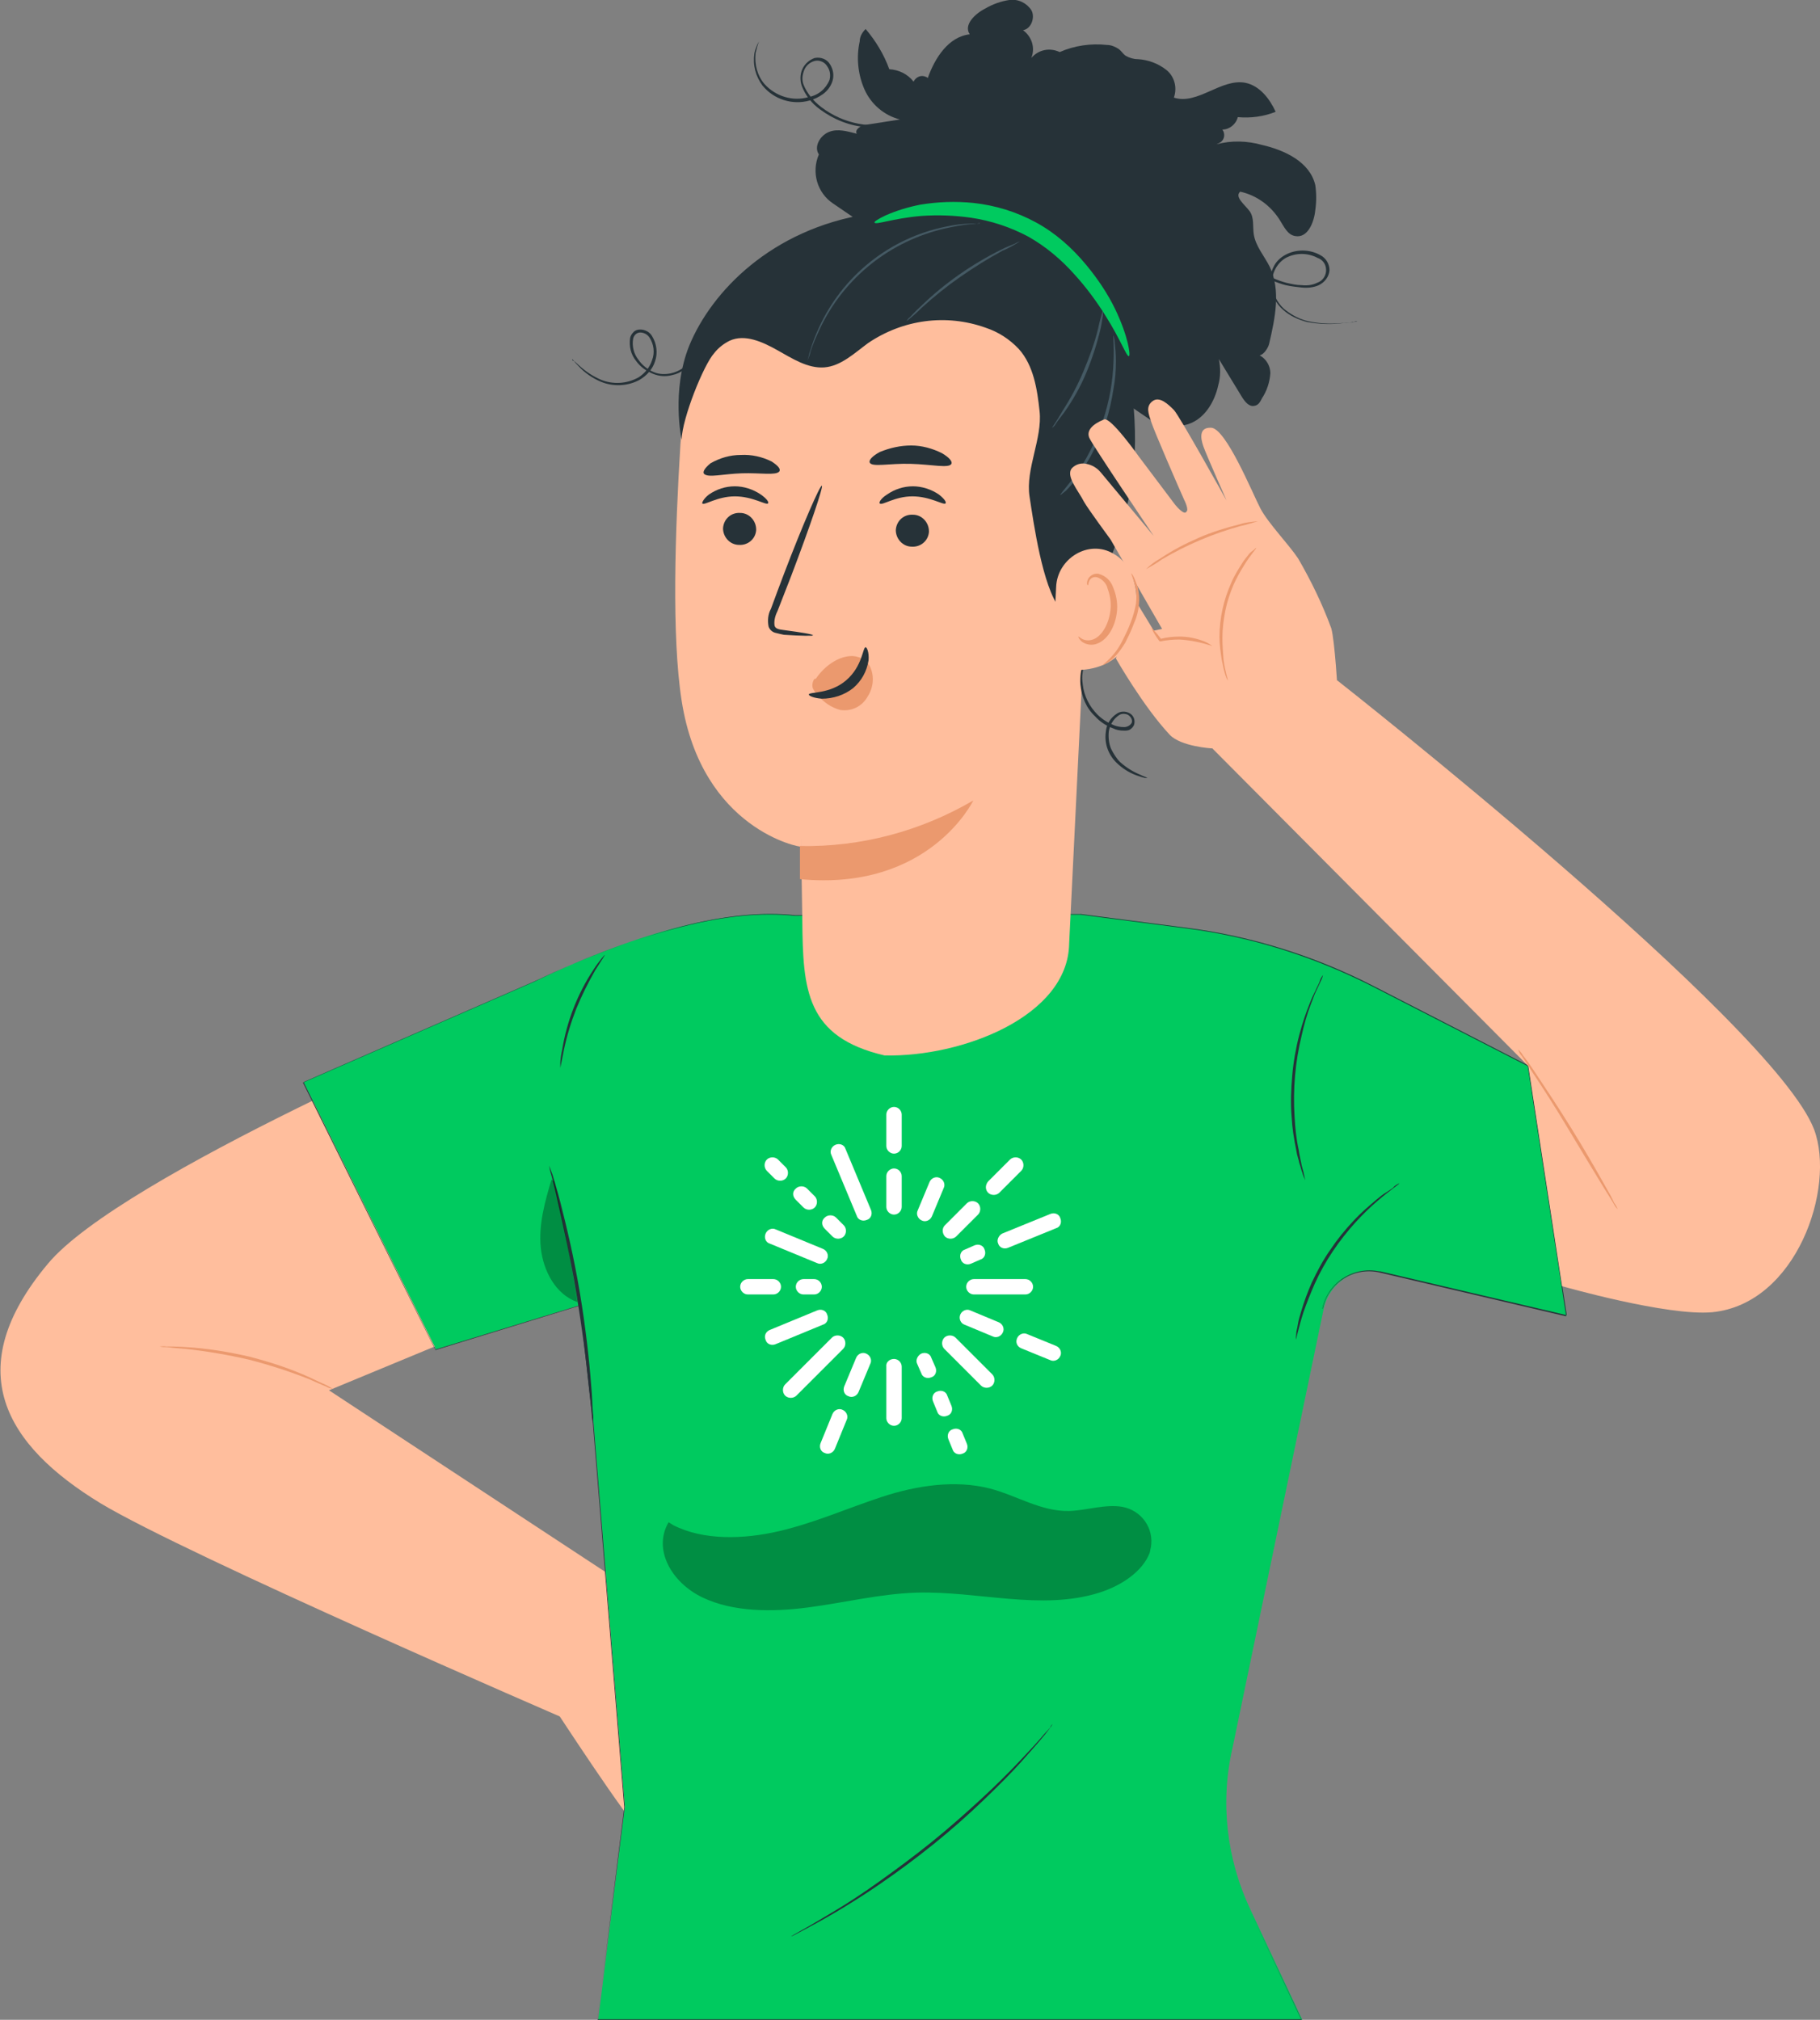 <svg xmlns="http://www.w3.org/2000/svg" xmlns:xlink="http://www.w3.org/1999/xlink" id="Layer_1" x="0px" y="0px" viewBox="0 0 307.6 341.4" style="enable-background:new 0 0 307.6 341.4;" xml:space="preserve">
<rect x="0" y="0" width="307.6" height="341.4" fill="#808080" stroke="none"/>
<style type="text/css">
	.st0{fill:#FFBE9D;}
	.st1{fill:#EB996E;}
	.st2{fill:#00CA5F;}
	.st3{fill:#263238;}
	.st4{opacity:0.3;}
	.st5{fill:#455A64;}
	.st6{fill:#FFFFFF;}
</style>
<g id="freepik--Character--inject-225">
	<g>
		<path class="st0" d="M109,270.1L55.6,235l55.5-23l-28.2-39.7c0,0-62.4,26.4-74.8,41.3c-15,17.9-7.2,30.7,8.9,40.5    c14.6,8.8,78.7,36.5,78.7,36.5L109,270.1z"></path>
		<path class="st0" d="M145.9,292.1l-11.8-12c-9.1-6.9-17.9-10.9-26.3-10.8l-14,19.6c0,0,12.4,19,14.3,20.4c1.3,0.9,2.8,1.4,4.4,1.5    l8.7-2.2l12.1-3.7c0,0,19.8,23.2,21.3,23.7s4.6-1.2,2.9-4.8c-1.8-3.6-12.4-18.3-12.4-18.3s-0.9-6.4-0.4-8.1    C145.2,295.8,145.9,292.1,145.9,292.1z"></path>
		<path class="st1" d="M126.8,306.4l1.3-1.4l2.1-2.2l0.6-0.6c0.2-0.2,0.4-0.5,0.5-0.8c0.2-0.7,0.1-1.3-0.3-1.9    c-1.8-2.3-4.1-5.1-6.5-8.2c-1.2-1.6-2.4-3.2-3.6-5c-0.3-0.5-0.6-1-0.8-1.5c-0.2-0.6-0.2-1.2,0.1-1.8c0.6-1.1,1.6-1.8,2.8-2.1    c0.6-0.2,1.2-0.3,1.8-0.2c0.6,0.1,1.1,0.4,1.6,0.9c0.8,0.7,1.6,1.5,2.3,2.4c1.4,1.6,2.7,3.2,3.9,4.8c1.2,1.6,2.3,3.1,3.2,4.6    c0.5,0.7,0.9,1.5,1.3,2.2c0.3,0.7,0.6,1.5,0.7,2.3c0.1,0.7,0.2,1.4,0.3,2.1c0.1,0.6,0,1.3-0.2,1.9c-0.3,1-1.1,1.8-2,2.2    c-0.8,0.3-1.4,0.5-1.8,0.7c-0.2,0.1-0.4,0.2-0.6,0.2c0.2-0.1,0.4-0.2,0.6-0.3l1.7-0.8c0.9-0.4,1.6-1.2,1.9-2.2    c0.2-0.6,0.2-1.2,0.1-1.8c0-0.7-0.1-1.4-0.3-2.1s-0.4-1.5-0.7-2.2c-0.4-0.7-0.8-1.5-1.3-2.2c-1-1.5-2.1-3-3.2-4.6    c-1.2-1.6-2.5-3.2-3.9-4.8c-0.7-0.8-1.5-1.6-2.3-2.3c-0.4-0.4-0.8-0.6-1.3-0.8c-0.5,0-1.1,0-1.6,0.2c-1,0.2-1.9,0.9-2.4,1.8    c-0.2,0.5-0.2,1,0,1.4c0.2,0.5,0.4,0.9,0.7,1.4c1.2,1.8,2.4,3.4,3.6,5c2.4,3.2,4.6,5.9,6.4,8.3c0.4,0.7,0.5,1.4,0.3,2.2    c-0.1,0.2-0.1,0.3-0.2,0.5c-0.1,0.1-0.2,0.3-0.4,0.4l-0.7,0.6l-2.1,2.1l-1.4,1.4c-0.2,0.2-0.3,0.3-0.5,0.4    C126.5,306.7,126.6,306.5,126.8,306.4z"></path>
		<path class="st1" d="M119.8,283.5c-0.4-0.4-0.9-0.8-1.5-1c-0.9-0.3-1.8-0.3-2.6,0.2c-1,0.7-1.6,1.8-1.5,3l0,0    c0.5,1.3,1.2,2.5,2.1,3.5c1,1.1,2.1,2.3,3.2,3.5c1.4,1.9,2.5,4.1,3.2,6.4c0.4,1,0.7,2,0.9,3c0.1,0.5,0.2,0.9,0.2,1.4    c0,0.2,0,0.5-0.1,0.7s-0.1,0.4-0.2,0.6c-1.6,2.9-3.4,4.1-3.5,4c0.4-0.3,0.7-0.6,1-1c0.8-1,1.6-2,2.1-3.2c0.2-0.4,0.3-0.8,0.3-1.2    c0-0.5-0.1-0.9-0.2-1.3c-0.2-0.9-0.6-1.9-0.9-2.9c-0.7-2.2-1.7-4.3-3.1-6.2c-1-1.3-2.2-2.4-3.1-3.5c-1-1.1-1.7-2.3-2.2-3.7l0,0    l0,0c-0.1-1.4,0.5-2.7,1.7-3.4c0.9-0.5,2-0.5,3-0.1c0.6,0.2,1.1,0.6,1.5,1.1c0.2,0.2,0.3,0.3,0.4,0.6    C120.1,283.9,120,283.8,119.8,283.5z"></path>
		<path class="st1" d="M113.2,287.1c-0.4-0.1-0.7-0.1-1.1-0.1c-0.5,0-1,0.1-1.4,0.4c-0.4,0.4-0.7,0.9-0.7,1.5c-0.1,0.7,0,1.4,0.3,2    c0.7,1.5,1.7,2.8,2.9,3.8c0.5,0.4,1,0.8,1.6,1.1l0.1,0.1v0.2c-0.2,1.5,0,3.1,0.6,4.5l0.1,0.2l-0.2,0.1c-1.2,0.7-2.2,1.9-2.7,3.2    c-0.3,1-0.4,1.6-0.4,1.6s0-0.1,0-0.4c0-0.4,0.1-0.8,0.2-1.2c0.4-1.5,1.4-2.7,2.7-3.5l-0.1,0.3c-0.6-1.5-0.9-3.1-0.7-4.8l0.1,0.2    c-0.6-0.3-1.2-0.7-1.7-1.1c-1.3-1.1-2.4-2.4-3-4c-0.3-0.7-0.4-1.5-0.3-2.3c0.1-0.7,0.5-1.3,1-1.7c0.5-0.3,1-0.4,1.6-0.4    C112.5,286.8,112.9,286.9,113.2,287.1c0.7,0.1,0.9,0.6,0.9,0.6C113.9,287.4,113.6,287.2,113.2,287.1z"></path>
		<path class="st1" d="M116,302.8c-0.4-0.6-0.7-1.4-0.6-2.2c0.1-0.1,0.6,0.9,1.1,1.9s1.4,1.7,1.2,1.8    C116.9,304.1,116.3,303.5,116,302.8z"></path>
		<path class="st1" d="M113.6,297c-1,2.5-3.1,4.4-5.8,5.1c-0.1-0.1,1.6-0.8,3.2-2.2S113.5,296.9,113.6,297L113.6,297z"></path>
		<path class="st1" d="M138.2,294.2c-0.3,1-0.4,2-0.4,3c0.1,1.2,0.4,2.5,0.8,3.6c0.2,0.6,0.4,1.2,0.7,1.8c0.3,0.5,0.6,1,0.9,1.5    c0.6,0.8,1.4,1.5,2.3,1.8c0.6,0.2,1.3,0.2,1.9-0.1c0.3-0.3,0.5-0.6,0.5-0.5c-0.1,0.3-0.2,0.5-0.4,0.7c-0.6,0.4-1.4,0.6-2.1,0.3    c-1.8-0.5-3.6-2.7-4.3-5.3c-0.4-1.2-0.7-2.5-0.7-3.8c0-1.1,0.1-2.1,0.5-3.1c0.2-0.7,0.6-1.3,1.1-1.8c0.2-0.2,0.4-0.4,0.6-0.5    C138.9,292.4,138.5,293.3,138.2,294.2z"></path>
		<path class="st1" d="M131.9,287.9c-0.2,0,0-1.8-0.5-4s-1.4-3.7-1.3-3.8C131.9,282.2,132.5,285.1,131.9,287.9z"></path>
		<path class="st1" d="M151.6,319.3c-1.2-0.1-2.1-0.2-2.1-0.3c0-0.1,1-0.3,2.2-0.2c1.2,0.1,2.1,0.5,2.1,0.7    C153.6,319.5,152.8,319.4,151.6,319.3z"></path>
		<path class="st1" d="M137.1,294.2c0.4,0.3,0.7,0.7,0.6,0.8c-0.1,0.1-0.6-0.1-1-0.5c-0.4-0.3-0.7-0.7-0.6-0.8    C136.3,293.6,136.7,293.9,137.1,294.2z"></path>
		<path class="st1" d="M28.1,227.6c0.8,0,1.9,0,3.3,0.1c3.6,0.2,7.2,0.8,10.7,1.6c3.5,0.9,6.9,2,10.2,3.5c1.3,0.6,2.3,1.1,3,1.4    c0.4,0.2,0.7,0.4,1,0.6c-0.4-0.1-0.8-0.2-1.1-0.4c-0.7-0.3-1.7-0.7-3-1.3c-3.3-1.3-6.7-2.4-10.2-3.3c-3.5-0.8-7-1.4-10.6-1.8    c-1.4-0.1-2.5-0.2-3.2-0.3c-0.4,0-0.8,0-1.2-0.1C27.3,227.6,27.7,227.5,28.1,227.6z"></path>
	</g>
	<path class="st2" d="M233.3,215l31.5,7.4l-6.5-42.3l-26.1-13.4c-9.9-5.1-20.7-8.5-31.8-9.9l-17.7-2.3l-48.3,0.2   c-10.9-1.2-25.7,2.5-43.9,11.1l-39.2,17.1l22.4,45.2l24.4-7.5l2.2,19.9l5.3,64.9l-4.5,36h119l-8.8-18.7c-4-8.5-5.1-18.1-3-27.2   l15.4-74.2c0.9-4.4,5.1-7.2,9.5-6.3C233.1,215,233.2,215,233.3,215z"></path>
	<path class="st3" d="M220,341.4H101l0,0l4.5-35.9l-5.3-64.9L98,220.7l-24.4,7.5l0,0L51.2,183l0,0l39.2-17.1   c7.9-3.9,16.2-7,24.7-9.2c7.3-1.9,13.8-2.5,19.2-1.9l48.3-0.2l17.7,2.3c11.1,1.4,21.8,4.8,31.8,9.9l26.1,13.4l0,0l6.5,42.3l0,0   l-31.5-7.4c-4.3-1-8.6,1.6-9.6,5.9c0,0.1,0,0.2-0.1,0.2l-15.4,74.2c-2.1,9.1-1,18.7,3,27.2L220,341.4z M101,341.3h118.9l-8.8-18.7   c-4-8.5-5.1-18.1-3-27.2l15.4-74.2c0.9-4.4,5.2-7.2,9.6-6.3c0.1,0,0.1,0,0.2,0l31.5,7.4l-6.5-42.2l-26.1-13.4   c-9.9-5.1-20.7-8.5-31.8-9.9l-17.7-2.3l-48.3,0.2c-5.4-0.6-11.9,0-19.2,1.9c-8.5,2.3-16.8,5.4-24.7,9.2l-39.2,17.1l22.3,45.2   l24.5-7.5l0,0l2.2,19.9l5.3,64.9L101,341.3z"></path>
	<path class="st3" d="M100.2,240.5c-0.1-0.6-0.2-1.1-0.2-1.7c-0.1-1.2-0.3-2.8-0.5-4.7c-0.4-4-1.1-9.5-2.1-15.5s-2.2-11.4-3.1-15.3   c-0.4-1.9-0.8-3.4-1.1-4.6c-0.2-0.6-0.3-1.1-0.4-1.7c0.2,0.5,0.4,1.1,0.6,1.6c0.3,1.1,0.8,2.6,1.3,4.6c1,3.9,2.3,9.3,3.3,15.3   s1.6,11.5,1.9,15.5c0.2,2,0.2,3.6,0.3,4.7C100.3,239.4,100.3,239.9,100.2,240.5z"></path>
	<path class="st3" d="M236.5,200c0.1,0.1-1.5,1.1-3.7,3c-1.3,1.1-2.5,2.3-3.7,3.6c-2.8,3.1-5.2,6.6-6.9,10.4   c-0.7,1.6-1.3,3.1-1.9,4.8c-0.9,2.8-1.2,4.6-1.3,4.6c0-0.4,0.1-0.9,0.1-1.3c0.1-0.4,0.2-0.9,0.3-1.5s0.3-1.2,0.5-1.9   c0.5-1.7,1.1-3.3,1.8-4.9c0.9-1.9,1.9-3.8,3.1-5.5c1.2-1.8,2.5-3.4,4-5c1.2-1.3,2.5-2.4,3.8-3.5c0.6-0.5,1.1-0.9,1.6-1.2   s0.9-0.6,1.2-0.8C235.7,200.4,236.1,200.2,236.5,200z"></path>
	<path class="st3" d="M177.9,291.4c-0.1,0.2-0.2,0.3-0.3,0.5l-1,1.3c-0.9,1.1-2.3,2.7-4,4.6s-3.9,4.1-6.4,6.5s-5.3,4.9-8.4,7.4   s-6.1,4.7-9,6.7s-5.5,3.6-7.7,4.9s-4.1,2.3-5.4,3l-1.5,0.8c-0.2,0.1-0.4,0.2-0.5,0.2c0.2-0.1,0.3-0.2,0.5-0.3l1.4-0.8   c1.3-0.7,3.1-1.8,5.3-3.1s4.8-3,7.6-5s5.8-4.2,8.9-6.7s5.9-5,8.4-7.3s4.7-4.5,6.5-6.4s3.2-3.4,4.1-4.5l1.1-1.2   C177.6,291.7,177.7,291.6,177.9,291.4z"></path>
	<g class="st4">
		<path d="M113.8,257.8c5.1,2.6,11.9,2.4,17.9,1c6-1.4,11.6-3.9,17.4-5.8s12.3-2.9,18.2-1.4c4.6,1.2,8.6,3.9,13.4,3.8    c3-0.1,6.1-1.2,9-0.7c3.2,0.6,5.4,3.6,4.8,6.9c-0.1,0.3-0.1,0.6-0.2,0.9c-1.2,3.1-4.7,5.5-8.5,6.7c-9.8,3.1-20.5-0.3-30.9,0    c-6.2,0.2-12.2,1.7-18.3,2.5s-12.7,0.8-17.9-1.7s-8.4-8.1-5.7-12.7"></path>
	</g>
	<path class="st3" d="M223.6,164.8c-0.1,0.5-0.3,0.9-0.5,1.3c-0.2,0.4-0.4,0.9-0.7,1.5s-0.5,1.3-0.8,2c-0.7,1.8-1.2,3.6-1.6,5.4   c-1.1,4.5-1.5,9.1-1.2,13.8c0.1,1.9,0.3,3.8,0.7,5.6c0.1,0.8,0.3,1.5,0.4,2.1s0.3,1.2,0.4,1.6c0.1,0.5,0.2,0.9,0.3,1.4   c-0.2-0.4-0.4-0.9-0.5-1.3c-0.2-0.5-0.3-1.1-0.5-1.6c-0.1-0.6-0.4-1.3-0.5-2.1c-0.4-1.9-0.7-3.8-0.8-5.7c-0.2-2.3-0.1-4.7,0.1-7   c0.2-2.3,0.6-4.6,1.2-6.9c0.5-1.9,1.1-3.7,1.8-5.4c0.3-0.8,0.6-1.4,0.9-2c0.2-0.5,0.5-1,0.7-1.5   C223.1,165.6,223.3,165.2,223.6,164.8z"></path>
	<path class="st3" d="M102.2,161.4c0.1,0-0.6,1-1.6,2.6c-1.2,2.1-2.3,4.3-3.2,6.5c-0.9,2.3-1.6,4.6-2.1,7c-0.2,1-0.4,2-0.6,3   c0-0.3,0-0.5,0-0.8c0-0.5,0.1-1.3,0.3-2.2c0.8-4.9,2.6-9.5,5.3-13.6c0.5-0.8,1-1.4,1.3-1.8S102.2,161.4,102.2,161.4z"></path>
	<g class="st4">
		<path d="M93.2,199.4c-1.1,3.7-2.2,7.6-1.8,11.5s2.5,7.9,6.2,9.2c-1.1-6.9-2.4-13.7-3.9-20.4"></path>
	</g>
	<path class="st0" d="M178.4,57.7c4,0.4,7,3.8,6.9,7.8l0,0l-4.6,94c-0.2,12.3-18.1,19.2-31.2,18.9l0,0   c-13.3-3.1-13.8-11.1-13.9-22.8c-0.3-19.5-0.2-12.7-0.2-12.5s-16.8-2.8-20.2-24.7c-1.7-10.9-1.1-28.7-0.2-43.3   c0.9-13.1,9.6-29.2,22.7-27.8L178.4,57.7z"></path>
	<path class="st3" d="M122.2,89.3c0,1.5,1.2,2.8,2.7,2.8c1.5,0.1,2.8-1,2.9-2.5c0,0,0,0,0-0.1c0-1.5-1.2-2.8-2.7-2.8   C123.6,86.6,122.3,87.7,122.2,89.3C122.2,89.2,122.2,89.2,122.2,89.3z"></path>
	<path class="st3" d="M118.7,85.1c0.3,0.4,2.5-1.2,5.5-1.2s5.2,1.5,5.6,1.2c0.2-0.2-0.2-0.8-1.2-1.5c-1.3-0.9-2.9-1.4-4.4-1.4   c-1.6,0-3.1,0.5-4.4,1.4C118.9,84.3,118.6,85,118.7,85.1z"></path>
	<path class="st3" d="M151.4,89.6c0,1.5,1.2,2.8,2.7,2.8c1.5,0.1,2.8-1,2.9-2.5c0,0,0,0,0-0.1c0-1.5-1.2-2.8-2.7-2.8   C152.8,86.9,151.5,88,151.4,89.6C151.4,89.5,151.4,89.6,151.4,89.6z"></path>
	<path class="st3" d="M148.7,85.1c0.4,0.4,2.5-1.2,5.5-1.2s5.2,1.5,5.6,1.2c0.2-0.2-0.2-0.8-1.1-1.5c-1.3-0.9-2.9-1.4-4.4-1.4   c-1.6,0-3.1,0.5-4.4,1.4C148.8,84.3,148.5,85,148.7,85.1z"></path>
	<path class="st3" d="M137.4,107.4c0-0.2-1.9-0.5-4.9-0.9c-0.8-0.1-1.5-0.2-1.6-0.8c-0.1-0.8,0.1-1.6,0.5-2.4l2.3-5.9   c3.2-8.4,5.5-15.2,5.2-15.3s-3.2,6.5-6.4,14.9c-0.8,2.1-1.5,4-2.2,5.9c-0.5,0.9-0.6,2-0.4,3c0.2,0.6,0.7,1,1.3,1.1   c0.4,0.1,0.8,0.2,1.3,0.3C135.5,107.5,137.4,107.5,137.4,107.4z"></path>
	<path class="st1" d="M135.2,143c10.3,0.2,20.4-2.5,29.3-7.7c0,0-7.4,15.4-29.3,13.3V143z"></path>
	<path class="st1" d="M137.9,114.7c1.5-2.2,3.8-3.7,5.8-3.8c1.4-0.1,2.8,0.6,3.4,1.9c0.7,1.6,0.5,3.5-0.5,5   c-0.9,1.6-2.7,2.5-4.6,2.2c-1.5-0.4-2.8-1.3-3.8-2.5c-0.3-0.3-0.6-0.7-0.8-1.1c-0.2-0.5-0.1-1.1,0.2-1.6"></path>
	<path class="st3" d="M146.3,109.4c-0.5,0-0.5,3.2-3.3,5.6s-6.3,1.9-6.3,2.4c0,0.2,0.8,0.6,2.2,0.7c1.9,0,3.8-0.6,5.3-1.8   c1.4-1.2,2.3-2.8,2.6-4.7C146.9,110.2,146.5,109.4,146.3,109.4z"></path>
	<path class="st3" d="M147,78.2c0.4,0.8,3.3,0.1,6.9,0.2s6.5,0.8,6.9,0c0.2-0.4-0.4-1.1-1.6-1.8c-1.6-0.8-3.4-1.3-5.2-1.3   s-3.6,0.4-5.3,1.1C147.4,77.1,146.8,77.8,147,78.2z"></path>
	<path class="st3" d="M119,80.1c0.7,0.7,3.2,0,6.4-0.1c3.1-0.1,5.7,0.4,6.3-0.3c0.3-0.4-0.2-1-1.3-1.7c-1.6-0.8-3.4-1.2-5.2-1.1   c-1.8,0-3.5,0.5-5.1,1.4C119.1,79.1,118.7,79.8,119,80.1z"></path>
	<path class="st3" d="M193.9,131.5c0,0-0.1,0-0.4,0c-0.4-0.1-0.7-0.2-1-0.3c-1.3-0.4-2.5-1.1-3.5-2c-1.6-1.4-2.4-3.4-2.1-5.5   c0.1-1.3,0.8-2.4,1.9-3.1c0.6-0.4,1.4-0.4,2-0.1c0.7,0.3,1.1,1.1,0.9,1.9c-0.1,0.4-0.4,0.7-0.7,0.9c-0.3,0.2-0.7,0.2-1,0.2   c-0.7,0-1.3-0.1-1.9-0.4c-1.1-0.4-2.2-1.1-3-2c-1.5-1.4-2.3-3.3-2.5-5.4c-0.1-1.4,0.1-2.7,0.6-4c0.1-0.3,0.3-0.7,0.5-1   c0.1-0.2,0.2-0.3,0.2-0.3s-0.2,0.5-0.5,1.4c-0.4,1.2-0.6,2.6-0.4,3.9c0.2,1.9,1.1,3.7,2.5,5.1c0.8,0.8,1.8,1.4,2.8,1.8   c0.5,0.2,1.1,0.3,1.7,0.3c0.5,0,1.1-0.3,1.3-0.8c0.1-0.5-0.2-1-0.7-1.3c-0.5-0.2-1.1-0.2-1.5,0.1c-0.9,0.6-1.5,1.6-1.7,2.7   c-0.1,1,0,2.1,0.4,3c0.4,0.8,0.9,1.6,1.5,2.2c1,0.9,2.1,1.6,3.3,2.1C193.4,131.3,193.9,131.4,193.9,131.5z"></path>
	<path class="st3" d="M140.8,34.4c-2.7-1.8-3.7-5.3-2.4-8.3c-0.9-1.3,0.2-3.2,1.7-3.8s3.1-0.1,4.7,0.3c-0.4-0.7,0.7-1.4,1.5-1.5   l5.8-0.9c-2.7-0.7-4.9-2.6-6-5.1s-1.4-5.4-0.8-8.1c0-0.8,0.4-1.5,1-2.1c1.7,2,3.1,4.3,4,6.8c1.6,0.1,3.1,0.8,4.1,2.1   c0.4-0.8,1.3-1.2,2.1-0.8c0.1,0,0.2,0.1,0.3,0.2c1.2-3.4,3.5-7,7.1-7.4c-1.1-1.6,0.9-3.5,2.7-4.4c1.2-0.7,2.6-1.2,4-1.4   c1.5-0.2,2.9,0.5,3.7,1.7c0.7,1.2,0,3.2-1.4,3.4c1.5,1.1,2.1,3,1.4,4.7c1.2-1.4,3.1-1.8,4.8-1c2.5-1.1,5.3-1.5,8-1.2   c0.7,0,1.4,0.3,2,0.7c0.4,0.3,0.7,0.8,1.1,1.1c0.7,0.4,1.4,0.6,2.1,0.6c1.7,0.1,3.4,0.7,4.8,1.8c1.4,1.1,1.9,3,1.3,4.7   c4,1.3,8-3.3,12.1-2.5c2.4,0.5,4.1,2.7,5.1,4.9c-2,0.8-4.2,1.1-6.4,0.9c-0.3,1.2-1.4,2.1-2.6,2.1c0.5,0.7,0.4,1.7-0.4,2.2   c-0.2,0.1-0.4,0.2-0.6,0.3c2.5-0.7,5.2-0.6,7.7,0.1c3.9,0.9,8.1,2.9,9,6.8c0.2,1.4,0.2,2.8,0,4.2c-0.2,2.1-1.3,4.8-3.4,4.4   c-1.3-0.2-1.9-1.6-2.6-2.7c-1.5-2.4-3.9-4.2-6.7-4.8c-1,0.9,0.8,2.2,1.6,3.3s0.5,2.6,0.7,3.9c0.3,2,1.8,3.7,2.7,5.5   c1.9,4,0.9,8.7-0.1,13c-0.3,1.2-1.6,2.6-2.3,1.7c1.5,0.4,2.5,1.8,2.5,3.3c-0.1,1.5-0.6,3-1.4,4.2c-0.3,0.6-0.6,1.2-1.3,1.3   c-0.9,0.2-1.6-0.7-2.1-1.5l-3.9-6.4c0.3,1.5,0.3,3-0.1,4.4c-0.6,2.8-2.3,5.7-5.1,6.6c-1.9,0.6-4,0.1-5.9-0.4"></path>
	<path class="st3" d="M183.9,102.5c-0.9-0.4-4.3,1-4.8,0.3c-2.9-3.7-4.4-14.3-5.1-18.9s2.2-9.8,1.7-14.4c-0.4-3.7-1-7.7-3.5-10.5   c-1.6-1.7-3.5-2.9-5.6-3.6c-6.7-2.4-14-1.4-19.9,2.6c-2.3,1.7-4.6,3.9-7.4,4.1s-5.4-1.5-7.9-2.9s-5.5-2.8-8.1-1.6   c-1,0.5-1.9,1.2-2.6,2.1c-1.8,2-5.4,11-5.5,14.6c0,0-1.8-8.2,1.3-15.9c3.8-9.2,13.9-19.6,30-22.2c25.8-4.2,38,10.2,42.6,20.5   c2,4.4,3.6,16,2.2,24.9C190,88.9,187.5,95.9,183.9,102.5z"></path>
	<path class="st2" d="M190.8,60.2c-0.4,0.1-1.4-2.8-4-6.9c-1.5-2.4-3.2-4.7-5.1-6.8c-2.3-2.6-4.9-4.8-7.9-6.5   c-3-1.6-6.3-2.7-9.7-3.2c-2.8-0.4-5.6-0.5-8.4-0.3c-4.8,0.4-7.8,1.6-7.9,1.1c-0.1-0.1,0.6-0.6,1.9-1.2c1.8-0.8,3.8-1.4,5.8-1.8   c3-0.5,6-0.6,9-0.3c3.7,0.4,7.3,1.5,10.6,3.3s6.1,4.3,8.5,7.2c1.9,2.3,3.6,4.8,4.9,7.5C190.7,56.9,191.1,60.1,190.8,60.2z"></path>
	<path class="st5" d="M165.6,37.7c-0.5,0.1-1,0.2-1.6,0.2c-1.4,0.1-2.8,0.4-4.2,0.7c-9.3,2.1-17.1,8.3-21.2,16.9   c-0.6,1.3-1.2,2.6-1.6,3.9c-0.1,0.5-0.3,1-0.5,1.5c0,0,0-0.1,0.1-0.4s0.1-0.6,0.3-1.1c0.4-1.4,0.9-2.7,1.5-4   c4-8.8,12-15.2,21.5-17.1c1.4-0.3,2.8-0.5,4.3-0.5c0.5,0,0.9,0,1.2,0S165.6,37.7,165.6,37.7z"></path>
	<path class="st5" d="M172.4,40.8c-1,0.6-2,1.2-3,1.6c-2.4,1.3-4.8,2.8-7.1,4.4c-2.3,1.6-4.4,3.3-6.5,5.2c-0.8,0.8-1.7,1.6-2.6,2.3   c0.2-0.3,0.3-0.5,0.6-0.7c0.4-0.4,1-1.1,1.8-1.8c4-3.9,8.6-7.1,13.6-9.6c1-0.5,1.8-0.8,2.3-1C171.8,41,172.1,40.9,172.4,40.8z"></path>
	<path class="st5" d="M186.4,52.4c0,0.3,0,0.6,0,0.9c-0.1,0.6-0.2,1.4-0.4,2.3c-0.6,2.5-1.4,5-2.4,7.4c-1,2.4-2.3,4.7-3.8,6.8   c-0.6,0.8-1.1,1.4-1.4,1.9s-0.6,0.6-0.6,0.6s0.7-1,1.7-2.7c1.4-2.2,2.6-4.4,3.6-6.8c1-2.4,1.9-4.8,2.5-7.3   C185.8,54.5,186.1,53.4,186.4,52.4z"></path>
	<path class="st5" d="M179.2,83.7c-0.1-0.1,1-1.3,2.6-3.4c0.9-1.3,1.7-2.6,2.4-4c0.9-1.7,1.6-3.4,2.2-5.2c1.1-3.3,1.7-6.7,1.8-10.1   c0.1-2.6-0.1-4.3,0-4.3c0.1,0.4,0.2,0.8,0.2,1.1c0.1,1,0.2,2.1,0.2,3.2c0,1.6-0.1,3.1-0.4,4.7c-0.3,1.9-0.7,3.8-1.3,5.6   c-0.6,1.8-1.4,3.6-2.3,5.3c-0.7,1.4-1.6,2.7-2.5,4c-0.6,0.9-1.3,1.7-2,2.4C179.8,83.2,179.5,83.5,179.2,83.7z"></path>
	<path class="st3" d="M96.7,60.7c0,0,0.4,0.4,1.2,1.1c1.1,1,2.3,1.8,3.7,2.4c2,0.8,4.3,0.7,6.3-0.4c1.1-0.7,1.9-1.7,2.3-2.9   c0.5-1.3,0.3-2.7-0.4-3.8c-0.3-0.5-0.9-0.9-1.6-0.9c-0.6,0-1.1,0.5-1.2,1.1c-0.2,1.2,0.1,2.5,0.9,3.5c0.6,0.9,1.6,1.7,2.6,2.1   c0.9,0.4,2,0.4,2.9,0.2c1.4-0.3,2.7-1.2,3.6-2.4c0.3-0.5,0.5-0.9,0.8-1.4c0,0.1,0,0.3-0.1,0.4c-0.1,0.4-0.3,0.8-0.5,1.1   c-0.8,1.3-2.1,2.3-3.6,2.6c-1.1,0.3-2.2,0.2-3.2-0.2c-1.2-0.5-2.2-1.2-2.9-2.2c-0.9-1.1-1.2-2.5-1-3.9c0.1-0.4,0.3-0.7,0.6-1   c0.3-0.3,0.7-0.4,1.1-0.4c0.8,0,1.6,0.4,2,1.1c0.8,1.3,1,2.9,0.5,4.3c-0.4,1.3-1.4,2.4-2.6,3.1c-2,1.1-4.5,1.2-6.6,0.3   c-1.4-0.6-2.7-1.5-3.7-2.6c-0.3-0.3-0.6-0.6-0.8-0.9C96.8,61,96.7,60.9,96.7,60.7z"></path>
	<path class="st3" d="M229.4,54.3c-0.2,0.1-0.4,0.1-0.6,0.1c-0.4,0.1-1,0.2-1.7,0.2c-2.1,0.3-4.2,0.2-6.3-0.2c-1.4-0.4-2.8-1-3.9-2   c-1.3-1.1-2.1-2.7-2.2-4.5c-0.1-0.9,0.1-1.9,0.5-2.7c0.4-0.9,1.1-1.6,2-2.1c1.8-1,4.1-1,5.9,0c1,0.5,1.6,1.5,1.6,2.6   c-0.1,1.1-0.8,2-1.8,2.5c-0.9,0.4-1.9,0.5-2.9,0.4c-0.9-0.1-1.8-0.2-2.7-0.4c-3.1-0.8-5.8-2.6-7.7-5.2c-1.3-1.7-2.1-3.7-2.5-5.8   c-0.1-0.6-0.2-1.1-0.2-1.7c0-0.2,0-0.4,0-0.6c0,0,0,0.8,0.4,2.3c0.4,2,1.3,3.9,2.6,5.6c1.9,2.5,4.5,4.2,7.5,5   c0.9,0.2,1.7,0.4,2.6,0.4c0.9,0.1,1.8,0,2.6-0.4c1.2-0.4,1.8-1.7,1.4-2.9c-0.2-0.6-0.7-1.1-1.3-1.3c-1.7-0.9-3.7-0.9-5.4,0   c-1.5,0.9-2.4,2.6-2.3,4.4c0.1,1.6,0.8,3.1,2,4.2c1.1,0.9,2.3,1.6,3.7,2c2,0.5,4.1,0.6,6.2,0.4l1.7-0.1   C229,54.3,229.2,54.3,229.4,54.3z"></path>
	<path class="st3" d="M128.3,7c-0.3,0.6-0.4,1.3-0.6,2c-0.2,1.9,0.3,3.8,1.5,5.2c1.9,2.1,4.8,3,7.5,2.2c1.6-0.3,2.9-1.4,3.5-2.9   c0.2-0.8,0.1-1.6-0.4-2.3c-0.4-0.7-1.3-1.1-2.1-0.9c-0.8,0.2-1.5,0.8-1.8,1.6s-0.4,1.6-0.1,2.4c0.6,1.5,1.7,2.8,3,3.8   c3.8,2.9,8.7,3.8,13.3,2.5c1.3-0.4,2-0.7,2-0.7c-0.1,0.1-0.3,0.2-0.5,0.3c-0.5,0.2-1,0.4-1.4,0.6c-1.8,0.6-3.8,0.8-5.7,0.7   c-2.9-0.2-5.6-1.3-7.9-3c-1.4-1-2.5-2.4-3.1-4c-0.3-0.9-0.3-1.9,0.1-2.8c0.4-0.9,1.2-1.6,2.1-1.9c1-0.2,2.1,0.2,2.6,1.1   c0.5,0.8,0.7,1.8,0.4,2.8c-0.3,0.9-0.8,1.6-1.6,2.2c-0.7,0.5-1.5,0.9-2.3,1.1c-2.9,0.8-6-0.2-7.9-2.5c-1.2-1.6-1.7-3.5-1.4-5.5   c0.1-0.5,0.3-1,0.5-1.5C128.1,7.3,128.2,7.2,128.3,7z"></path>
	<path class="st0" d="M178.5,99.2c0.2-4.8,5.5-8.1,9.7-5.6c2.3,1.3,4.1,4,3.9,9.1c-0.6,13.7-14.2,10.3-14.2,9.9   C177.9,112.4,178.2,104.9,178.5,99.2z"></path>
	<path class="st1" d="M182.3,107.6c0.1,0,0.2,0.2,0.6,0.4c0.6,0.3,1.2,0.3,1.8,0.1c1.5-0.5,2.8-2.7,3-5.2c0.1-1.2-0.1-2.3-0.5-3.4   c-0.2-0.9-0.9-1.6-1.7-1.9c-0.6-0.2-1.2,0.1-1.4,0.6c-0.2,0.4-0.1,0.6-0.2,0.7s-0.3-0.2-0.1-0.8c0.1-0.3,0.3-0.6,0.6-0.8   c0.4-0.3,0.9-0.4,1.3-0.3c1.1,0.3,2,1.1,2.4,2.2c0.5,1.2,0.8,2.5,0.7,3.9c-0.2,2.8-1.7,5.3-3.7,5.8c-0.8,0.2-1.6,0-2.2-0.4   C182.3,108,182.2,107.6,182.3,107.6z"></path>
	<path class="st0" d="M306.6,190.9c-6.9-18-80.6-75.9-80.6-75.9l-21.2,11.4l53.5,53.8l5.7,37.2c0,0,17.8,5.1,25.4,4.4   C303.6,220.4,310.3,200.8,306.6,190.9z"></path>
	<path class="st1" d="M273.4,204.4c-0.3-0.3-0.5-0.6-0.7-1c-0.5-0.8-1.1-1.8-1.8-2.9c-1.5-2.5-3.6-5.9-5.8-9.6s-4.4-7.1-6-9.5   l-1.9-2.9c-0.3-0.3-0.5-0.7-0.6-1.1c0.3,0.3,0.6,0.6,0.8,1c0.5,0.6,1.2,1.6,2,2.8c1.6,2.4,3.8,5.7,6.1,9.4s4.3,7.2,5.7,9.7   c0.7,1.2,1.3,2.3,1.6,3C273.1,203.7,273.3,204.1,273.4,204.4z"></path>
	<path class="st0" d="M204.7,72.3c-2.1-0.1-1.8,1.8-1.3,3.2s3.9,9.1,3.9,9.1s-8-14.4-8.9-15.3s-2.4-2.4-3.6-1.5s-0.7,2.1-0.2,3.6   c0.4,1.3,4.6,11,5.5,13c0.1,0.2,0.9,1.8,0.4,2.1c-0.3,0.6-1.5-0.7-1.9-1.2l-6.1-8.1c0,0-4.8-6.8-5.9-6.3c-2,0.8-3,1.9-2.5,3.1   S195,90.6,195,90.6l-9-10.8c-0.6-0.7-1.4-1.2-2.4-1.4c-0.9-0.2-1.8,0.1-2.4,0.7c-1.2,1.3,1.1,3.9,2,5.7c0.6,1.1,4.5,6.4,4.5,6.4   l8.7,15.1l-1.4,0.3l-3.1-5.1l-3.3,9.8c0,0,4.6,8.1,9.1,12.9c1.9,2,7.1,2.3,7.1,2.3l21.3-9.4c0,0-0.5-8.8-1.1-10.9   c-1.5-4.1-3.4-8-5.6-11.8c-1.6-2.4-5.1-6-6.4-8.5S207.2,72.4,204.7,72.3z"></path>
	<path class="st1" d="M212.3,92.6c0.1,0.1-0.9,1.1-2,2.9c-0.7,1.1-1.3,2.2-1.8,3.3c-0.6,1.4-1.1,2.9-1.4,4.4   c-0.3,1.5-0.5,3.1-0.5,4.6c0,1.3,0.1,2.5,0.2,3.8c0.3,2.1,0.8,3.4,0.7,3.4c-0.2-0.3-0.3-0.6-0.4-0.9c-0.1-0.3-0.2-0.7-0.3-1.1   c-0.1-0.5-0.2-1-0.3-1.4c-0.2-1.3-0.4-2.6-0.4-3.9c0-3.2,0.7-6.3,2-9.2c0.5-1.2,1.2-2.3,1.9-3.4c0.3-0.5,0.6-0.8,0.9-1.2   c0.2-0.3,0.5-0.6,0.8-0.8C211.9,93,212.1,92.7,212.3,92.6z"></path>
	<path class="st1" d="M204.9,109.2c-1.8-0.6-3.7-1-5.6-1.1c-1.1,0-2.1,0.1-3.1,0.3H196l-0.1-0.1c-0.5-0.7-1-1.4-1.3-2.2   c0.6,0.6,1.2,1.3,1.7,2l-0.2-0.1c1.1-0.3,2.2-0.4,3.3-0.4c1.4,0,2.8,0.3,4.1,0.8C204,108.6,204.5,108.9,204.9,109.2z"></path>
	<path class="st1" d="M212.6,88.1c-1,0.3-1.9,0.6-2.9,0.8c-4.7,1.3-9.2,3.2-13.4,5.7c-0.8,0.6-1.7,1.1-2.6,1.6   c0.7-0.7,1.5-1.3,2.4-1.8c2.1-1.4,4.2-2.5,6.5-3.5s4.6-1.7,7-2.3C210.5,88.3,211.5,88.2,212.6,88.1z"></path>
	<path class="st1" d="M191.2,96.9c0,0,0.2,0.2,0.4,0.6c0.3,0.6,0.5,1.2,0.7,1.8c0.2,0.9,0.3,1.9,0.2,2.8c-0.1,1.2-0.4,2.3-0.9,3.4   c-0.4,1.1-0.9,2.1-1.4,3.1c-0.5,0.8-1,1.6-1.7,2.3c-0.4,0.5-0.9,0.9-1.5,1.2c-0.2,0.1-0.4,0.3-0.6,0.3c0-0.1,0.8-0.6,1.8-1.8   c0.6-0.7,1.1-1.5,1.5-2.3c0.5-1,1-2,1.4-3.1c0.4-1,0.7-2.1,0.9-3.2c0.1-0.9,0.1-1.8-0.1-2.7C191.6,97.8,191.1,96.9,191.2,96.9z"></path>
</g>
<g>
	<path class="st6" d="M171.9,226.2L171.9,226.2c0.3-0.7,1.1-1,1.7-0.7l4.9,2c0.7,0.3,1,1.1,0.7,1.7l0,0c-0.3,0.7-1.1,1-1.7,0.7   l-4.9-2C171.9,227.6,171.6,226.9,171.9,226.2z"></path>
	<path class="st6" d="M164.6,216.2h8.7c0.7,0,1.3,0.6,1.3,1.3l0,0c0,0.7-0.6,1.3-1.3,1.3h-8.7c-0.7,0-1.3-0.6-1.3-1.3l0,0   C163.3,216.8,163.9,216.2,164.6,216.2z"></path>
	<path class="st6" d="M169.4,208.5l8.1-3.3c0.7-0.3,1.5,0,1.7,0.7l0,0c0.3,0.7,0,1.5-0.7,1.7l-8.1,3.3c-0.7,0.3-1.5,0-1.7-0.7l0,0   C168.4,209.6,168.8,208.8,169.4,208.5z"></path>
	<path class="st6" d="M162.3,222.2L162.3,222.2c0.3-0.7,1.1-1,1.7-0.7l4.8,2c0.7,0.3,1,1.1,0.7,1.7l0,0c-0.3,0.7-1.1,1-1.7,0.7   l-4.8-2C162.4,223.7,162,222.9,162.3,222.2z"></path>
	<path class="st6" d="M167,199.7l3.7-3.7c0.5-0.5,1.4-0.5,1.9,0l0,0c0.5,0.5,0.5,1.4,0,1.9l-3.7,3.7c-0.5,0.5-1.4,0.5-1.9,0l0,0   C166.5,201.1,166.5,200.3,167,199.7z"></path>
	<path class="st6" d="M166.2,230.8l-4.7-4.7c-0.5-0.5-1.4-0.5-1.9,0l0,0c-0.5,0.5-0.5,1.4,0,1.9l6.2,6.2c0.5,0.5,1.4,0.5,1.9,0l0,0   l0,0c0.5-0.5,0.5-1.4,0-1.9L166.2,230.8L166.2,230.8z"></path>
	<path class="st6" d="M163.1,211.2l1.6-0.7c0.7-0.3,1.5,0,1.7,0.7l0,0c0.3,0.7,0,1.5-0.7,1.7l-1.6,0.7c-0.7,0.3-1.5,0-1.7-0.7l0,0   C162.1,212.2,162.4,211.4,163.1,211.2z"></path>
	<path class="st6" d="M161,241.6L161,241.6c0.7-0.3,1.5,0,1.7,0.7l0.7,1.7c0.3,0.7,0,1.5-0.7,1.7l0,0c-0.7,0.3-1.5,0-1.7-0.7   l-0.7-1.7C160,242.6,160.3,241.8,161,241.6z"></path>
	<path class="st6" d="M159.7,207.1l3.7-3.7c0.5-0.5,1.4-0.5,1.9,0l0,0c0.5,0.5,0.5,1.4,0,1.9l-3.7,3.7c-0.5,0.5-1.4,0.5-1.9,0l0,0   C159.2,208.4,159.2,207.6,159.7,207.1z"></path>
	<path class="st6" d="M158.4,235.2L158.4,235.2c0.7-0.3,1.5,0,1.7,0.7l0.7,1.7c0.3,0.7,0,1.5-0.7,1.7l0,0c-0.7,0.3-1.5,0-1.7-0.7   l-0.7-1.7C157.4,236.2,157.7,235.4,158.4,235.2z"></path>
	<path class="st6" d="M155.1,204.6l2-4.8c0.3-0.7,1.1-1,1.7-0.7l0,0c0.7,0.3,1,1.1,0.7,1.7l-2,4.8c-0.3,0.7-1.1,1-1.7,0.7l0,0   C155.1,206,154.8,205.2,155.1,204.6z"></path>
	<path class="st6" d="M155.7,228.8L155.7,228.8c0.7-0.3,1.5,0,1.7,0.7l0.7,1.6c0.3,0.7,0,1.5-0.7,1.7l0,0c-0.7,0.3-1.5,0-1.7-0.7   l-0.7-1.6C154.7,229.9,155.1,229.1,155.7,228.8z"></path>
	<path class="st6" d="M151.1,197.5L151.1,197.5c0.7,0,1.3,0.6,1.3,1.3v5.2c0,0.7-0.6,1.3-1.3,1.3l0,0c-0.7,0-1.3-0.6-1.3-1.3v-5.2   C149.8,198.1,150.4,197.5,151.1,197.5z"></path>
	<path class="st6" d="M151.1,187.1L151.1,187.1c0.7,0,1.3,0.6,1.3,1.3v5.3c0,0.7-0.6,1.3-1.3,1.3l0,0c-0.7,0-1.3-0.6-1.3-1.3v-5.3   C149.8,187.7,150.4,187.1,151.1,187.1z"></path>
	<path class="st6" d="M151.1,229.7L151.1,229.7c0.7,0,1.3,0.6,1.3,1.3v8.7c0,0.7-0.6,1.3-1.3,1.3l0,0c-0.7,0-1.3-0.6-1.3-1.3V231   C149.7,230.3,150.3,229.7,151.1,229.7z"></path>
	<path class="st6" d="M142.7,234.3l2-4.8c0.3-0.7,1.1-1,1.7-0.7l0,0c0.7,0.3,1,1.1,0.7,1.7l-2,4.8c-0.3,0.7-1.1,1-1.7,0.7l0,0   C142.7,235.8,142.4,235,142.7,234.3z"></path>
	<path class="st6" d="M141.2,193.5L141.2,193.5c0.7-0.3,1.5,0,1.7,0.7l4.3,10.3c0.3,0.7,0,1.5-0.7,1.7l0,0c-0.7,0.3-1.5,0-1.7-0.7   l-4.3-10.3C140.2,194.6,140.5,193.8,141.2,193.5z"></path>
	<path class="st6" d="M138.7,243.9l2-4.9c0.3-0.7,1.1-1,1.7-0.7l0,0c0.7,0.3,1,1.1,0.7,1.7l-2,4.9c-0.3,0.7-1.1,1-1.7,0.7l0,0   C138.7,245.4,138.4,244.6,138.7,243.9z"></path>
	<path class="st6" d="M139.4,205.8L139.4,205.8c0.5-0.5,1.4-0.5,1.9,0l1.3,1.3c0.5,0.5,0.5,1.4,0,1.9l0,0c-0.5,0.5-1.4,0.5-1.9,0   l-1.3-1.3C138.8,207.1,138.8,206.3,139.4,205.8z"></path>
	<path class="st6" d="M129.4,208.5L129.4,208.5c0.3-0.7,1.1-1,1.7-0.7l8,3.3c0.7,0.3,1,1.1,0.7,1.7l0,0c-0.3,0.7-1.1,1-1.7,0.7   l-8-3.3C129.4,210,129.1,209.2,129.4,208.5z"></path>
	<path class="st6" d="M132.7,234l7.9-7.9c0.5-0.5,1.4-0.5,1.9,0l0,0c0.5,0.5,0.5,1.4,0,1.9l-7.9,7.9c-0.5,0.5-1.4,0.5-1.9,0l0,0   C132.2,235.4,132.2,234.5,132.7,234z"></path>
	<path class="st6" d="M135.8,216.2h1.8c0.7,0,1.3,0.6,1.3,1.3l0,0c0,0.7-0.6,1.3-1.3,1.3h-1.8c-0.7,0-1.3-0.6-1.3-1.3l0,0   C134.5,216.8,135.1,216.2,135.8,216.2z"></path>
	<path class="st6" d="M134.5,200.9L134.5,200.9c0.5-0.5,1.4-0.5,1.9,0l1.3,1.3c0.5,0.5,0.5,1.4,0,1.9l0,0c-0.5,0.5-1.4,0.5-1.9,0   l-1.3-1.3C133.9,202.2,133.9,201.4,134.5,200.9z"></path>
	<path class="st6" d="M130.1,224.8l8-3.3c0.7-0.3,1.5,0,1.7,0.7l0,0c0.3,0.7,0,1.5-0.7,1.7l-8,3.3c-0.7,0.3-1.5,0-1.7-0.7l0,0   C129.1,225.8,129.4,225.1,130.1,224.8z"></path>
	<path class="st6" d="M129.6,196L129.6,196c0.5-0.5,1.4-0.5,1.9,0l1.3,1.3c0.5,0.5,0.5,1.4,0,1.9l0,0c-0.5,0.5-1.4,0.5-1.9,0   l-1.3-1.3C129.1,197.4,129.1,196.5,129.6,196z"></path>
	<path class="st6" d="M126.4,216.2h4.3c0.7,0,1.3,0.6,1.3,1.3l0,0c0,0.7-0.6,1.3-1.3,1.3h-4.3c-0.7,0-1.3-0.6-1.3-1.3l0,0   C125.1,216.8,125.7,216.2,126.4,216.2z"></path>
</g>
</svg>